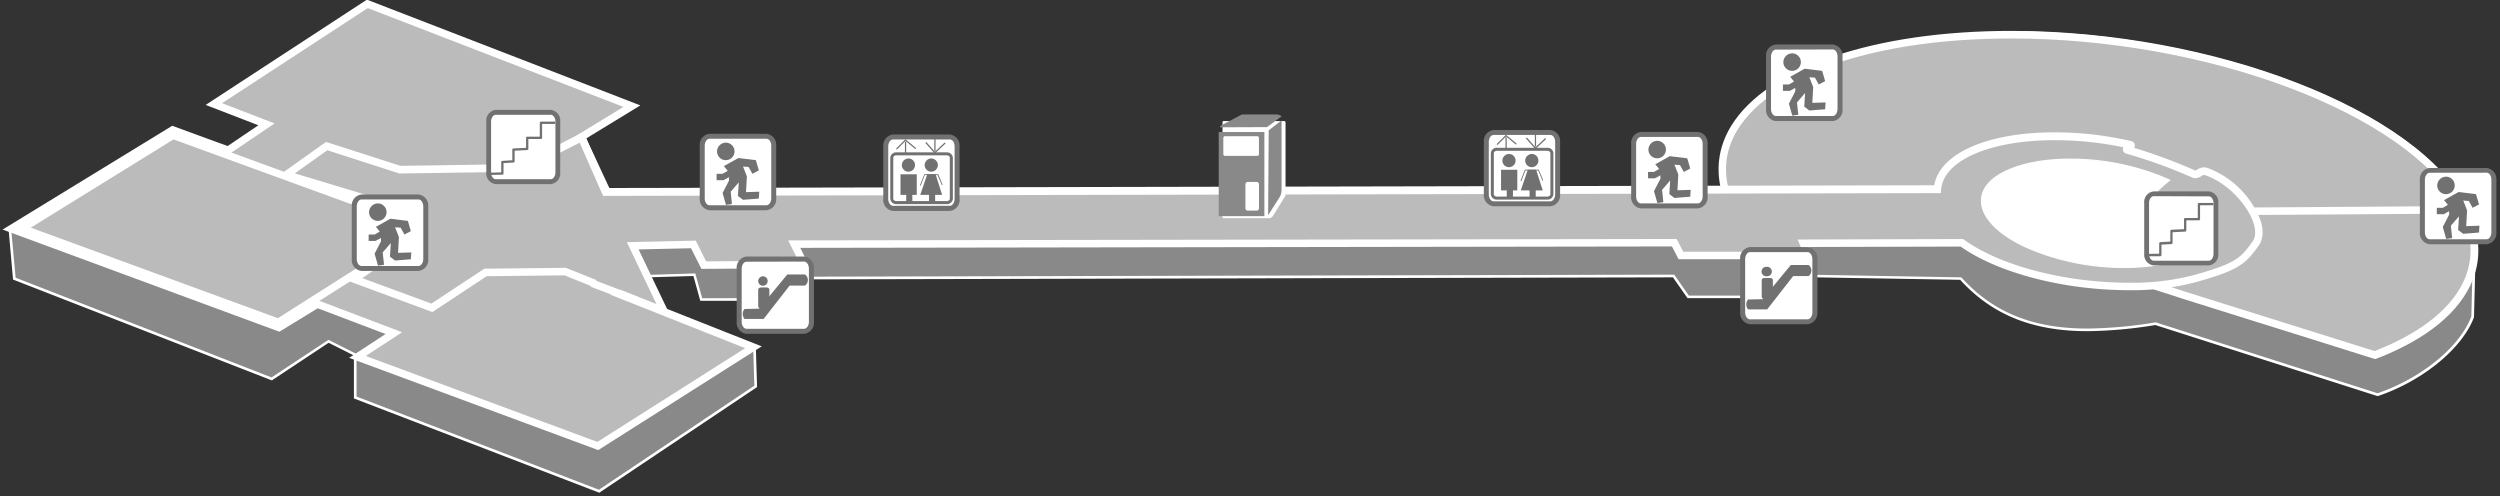 <svg xmlns="http://www.w3.org/2000/svg" viewBox="0 0 640 127"><rect x="0" y="0" width="640" height="127" fill="#333333" stroke="none"/><defs><style>.cls-1{fill:#898989;}.cls-2{fill:#fff;}.cls-3{fill:#bbb;}.cls-4{fill:#727171;}</style></defs><g id="floor_5f"><g id="_5F" data-name="5F"><path class="cls-1" d="M2.52,58.54,3.66,71.33,69.56,97l14.55-9.6,7.54,3.79-.71,0v10.54l62.44,24,40.08-26.84-.32-10.31-23.39-9.07L165,70.71l12.8-.38,1.75,6.35,26.6-.07.36-5.45,222-.52L432.2,76h32l0-5.33L502,71.3c13.24,14.62,30.71,14.55,49.85,11.57L608.67,101c11.79-4,21.55-12.45,24.34-20l.48-19.43L76.2,54.84,2.52,58.54Z"/><path class="cls-2" d="M153.42,126.13l-.17-.06L90.6,102V91l-6.47-3.25L69.6,97.38l-.16-.06L3.34,71.57,2.15,58.22l.35,0,73.69-3.7,557.65,6.81v.34l-.5,19.54c-3,8-13.06,16.27-24.56,20.17l-.1,0-.11,0L551.77,83.21a113.44,113.44,0,0,1-17.39,1.57c-14,0-24.4-4.17-32.58-13.15L464.55,71l0,5.33H432L428.28,71l-221.49.52L206.43,77h-.31L179.27,77l-1.76-6.34-12,.35L170,79.26l23.48,9.1.33,10.73-.15.1ZM91.28,101.52l62.05,23.85,39.78-26.63-.3-9.91-23.3-9-.06-.11-5-9.31L178,70l1.76,6.35,26-.07.37-5.45h.31l222.17-.52,3.73,5.36h31.48l0-5.33h.34L502.1,71l.1.11c8.07,8.9,18.29,13,32.18,13a112.32,112.32,0,0,0,17.37-1.58h.08l.07,0,56.76,18.14c11.25-3.84,21.11-11.91,24-19.67l.47-19L76.2,55.18,2.88,58.86,4,71.09,69.52,96.62,84.09,87l7.71,3.88-.14.65h-.38Z"/><path class="cls-3" d="M514.84,8.88c51.66.18,103.67,20.14,116,44.83,7.7,15.45-1.95,29.12-22.88,37.19-43.82-13.82-43.88-13.58-62.29-19.74-10-19.92-15.84-31.67-30.8-62.28Z"/><path class="cls-2" d="M608,91.92l-.32-.1c-16.5-5.21-26.79-8.41-34.2-10.72-12.43-3.88-16.62-5.19-28.1-9L545,72l-.18-.36c-10-19.81-15.85-31.7-30.81-62.29l-.68-1.39h1.55c52,.19,104.46,20.54,116.83,45.38,3.14,6.29,3.59,12.42,1.34,18.21-3.22,8.28-11.77,15.3-24.73,20.29ZM546.33,70.37c11.18,3.74,15.4,5.06,27.69,8.88,7.35,2.3,17.56,5.48,33.88,10.62,12.27-4.79,20.32-11.37,23.31-19.07,2-5.27,1.62-10.87-1.27-16.65-12-24-62.68-43.73-113.55-44.29C530.75,39.22,536.6,51.08,546.33,70.37Z"/><path class="cls-3" d="M514.84,8.88c51.57,0,103.67,20.14,116,44.83-106.34.82-93.84.35-187.27,0C431.24,29,463.27,8.88,514.84,8.88Z"/><path class="cls-2" d="M544.58,55.13c-14.84,0-26.89-.07-43.57-.17-14.3-.08-31.93-.18-57.48-.28h-.59l-.27-.53c-3.81-7.65-3.61-15.25.56-22,9.26-14.95,36.7-24.24,71.61-24.24,52,0,104.37,20.36,116.83,45.38l.69,1.38h-1.54C588.38,55,564.2,55.13,544.58,55.13ZM444.14,52.75c25.23.1,42.69.2,56.88.28,16.68.1,28.73.17,43.56.17,19.37,0,43.18-.12,84.63-.44C615.82,29,565.17,9.85,514.84,9.85c-34.25,0-61.06,8.93-70,23.32C441.11,39.25,440.87,45.83,444.14,52.75Z"/><polygon class="cls-3" points="54.75 26.64 94.04 0.99 161.76 27.17 148.84 35.06 165.41 70.57 158.37 75.23 192.88 88.87 153.04 114.16 91.5 91.37 100.83 85.28 81.24 77.85 71.42 83.84 2.86 58.56 44.2 33.27 58.4 38.47 68.21 31.83 54.75 26.64"/><path class="cls-2" d="M153.15,115.22l-.44-.16L89.37,91.61l9.34-6.1L81.34,78.92l-9.82,6-.44-.16L.66,58.77,44.09,32.2l14.18,5.19,7.87-5.32L52.65,26.86,93.93-.09l70,27.07-13.86,8.46,16.56,35.48L160.45,75,195,88.67ZM93.64,91.13l59.29,22,37.83-24L156.29,75.45l7.9-5.22L147.6,34.69l12-7.32L94.15,2.07,56.85,26.41,70.28,31.6,58.53,39.55,44.31,34.34l-39.24,24L71.31,82.78l9.83-6,21.8,8.27Z"/><polygon class="cls-3" points="5.68 58.51 44.3 34.62 93.46 52.59 93.3 68.58 71.25 82.53 5.68 58.51"/><path class="cls-2" d="M71.36,83.6,3.48,58.73,44.19,33.56,94.44,51.91l-.18,17.2ZM7.88,58.28,71.13,81.46,92.34,68l.15-14.78L44.41,35.69Z"/><path class="cls-3" d="M525.92,34.88A86.4,86.4,0,0,1,545.28,37c1.09.25-1.61,1.06-.56,1.36a130.74,130.74,0,0,1,16.91,6.14c1,.42,1.9-1.07,3-.72,8.82,2.89,16.15,13.79,12.86,18.47s-5,6.05-15.79,9.07c-15.75,4.4-44.78,1.31-59.44-9.23l-40.6.12,1.25,3.13-32.56,0-1.7-3.27-225.3.36,2.59,5.2-25.75.18-2.66-5.3L162,62.93l8,16.73-11.19-4.47-.07,0L152,72.66l-.13-.27-7.16-2.87-20.38.22L110.57,78.8,90.7,71.47,101.41,64,94,51,73.32,44.73,83.63,37.4l18.77,6L133.65,43l.13,0,.22-.12,0-.07,14.93-7.62,6.14,14,341-.71c.59-7.74,12.36-13.55,29.91-13.55Z"/><path class="cls-2" d="M169.64,80.56l-10.77-4.31-.47-.11-7.14-2.72-.13-.27-6.63-2.66-19.91.22-13.9,9.17L88.63,71.73l11.5-8-6.78-12L71.16,45.08l12.31-8.75,19.08,6.13L133.33,42l.19-.12,15.84-8.09,6.3,14.34,339.5-.7c1.42-8.14,13.57-13.55,30.76-13.55A86.85,86.85,0,0,1,545.5,36.1a1.17,1.17,0,0,1,1,.93,1.07,1.07,0,0,1-.18.82A135.56,135.56,0,0,1,562,43.66a4.38,4.38,0,0,0,.57-.29,3,3,0,0,1,2.32-.46,23.35,23.35,0,0,1,13.77,13.41c.87,2.64.73,4.9-.42,6.53-3.47,4.93-5.39,6.39-16.31,9.44a64.26,64.26,0,0,1-16.9,2c-16.61,0-33.48-4.38-43.11-11.17l-38.87.11,1.26,3.13-34.59,0-1.7-3.27-223.15.36,2.58,5.19-27.89.19-2.66-5.28-13.42.3,7.36,15.38Zm-11-6.41.53.14,8.89,3.56L160.47,62l17.64-.4,2.66,5.31,23.6-.16-2.59-5.21,227.44-.36,1.7,3.26,30.56,0-1.26-3.12,42.34-.13.25.19c9.28,6.67,25.87,11,42.25,11a62.55,62.55,0,0,0,16.38-1.91c10.88-3,12.24-4.41,15.25-8.7,1-1.4.63-3.38.17-4.8-1.48-4.46-6.58-10.24-12.54-12.19-.23-.06-.51.16-.78.31a3.12,3.12,0,0,1-1.55.53,1.78,1.78,0,0,1-.75-.16,130.82,130.82,0,0,0-16.77-6.09,1.21,1.21,0,0,1-1-.95,1.1,1.1,0,0,1,.13-.71,85.31,85.31,0,0,0-17.73-1.82c-16.47,0-28.38,5.21-28.94,12.66l-.07.89H496l-341.61.71-6-13.63-13.14,6.71h0l-1.37.74-.24,0-31.41.44L83.8,38.46l-8.31,5.92,19.17,5.79,8,14.15-9.9,6.88,17.67,6.52L124,68.78h.28l20.58-.22,7.69,3.08.12.25,5.95,2.27Z"/><path class="cls-2" d="M313.23,31h15.6c.15,0,.27.2.27.44V50.06l-3.25,5.27a1.7,1.7,0,0,1-.78.53H313.23c-.15,0-.27-.19-.27-.44v-24c0-.24.12-.44.27-.44Z"/><path class="cls-2" d="M513.68,43.74c10.18-4.71,28.94-3.66,41.77,2.34-6.78,5.31-9.75,10.4,4.79,19.44-10.18,4.71-28.94,3.66-41.77-2.34s-15-14.73-4.79-19.44Z"/><path class="cls-2" d="M543.9,68.61a62.26,62.26,0,0,1-25.49-5.3c-7.19-3.36-11.31-7.71-11.3-11.92,0-3.13,2.25-5.82,6.51-7.79s9.85-3,16.41-3A62.25,62.25,0,0,1,555.51,46l.22.1-.19.14c-2.84,2.23-5.72,4.93-5.55,8.1s3.56,6.9,10.33,11.11l.24.14-.25.11C556.12,67.59,550.45,68.61,543.9,68.61ZM530,40.94c-6.51,0-12.15,1-16.29,2.93s-6.33,4.52-6.34,7.52c0,4.09,4.05,8.34,11.13,11.66a62,62,0,0,0,25.37,5.27c6.37,0,11.91-1,16-2.82-6.79-4.26-10-7.82-10.23-11.2-.18-3.22,2.5-5.84,5.47-8.19A62.14,62.14,0,0,0,530,40.94Z"/><path class="cls-2" d="M181.64,34.88H196.2a2.23,2.23,0,0,1,1.88,2.44V50.75a2.22,2.22,0,0,1-1.88,2.43H181.64a2.22,2.22,0,0,1-1.87-2.43V37.31a2.22,2.22,0,0,1,1.87-2.43Z"/><path class="cls-4" d="M196.2,53.82H181.64a2.84,2.84,0,0,1-2.51-3.07V37.31a2.83,2.83,0,0,1,2.51-3.06H196.2a2.82,2.82,0,0,1,2.51,3.06V50.75A2.83,2.83,0,0,1,196.2,53.82Zm-14.56-18.3c-.67,0-1.23.82-1.23,1.8V50.75c0,1,.56,1.8,1.23,1.8H196.2c.67,0,1.24-.83,1.24-1.8V37.31c0-1-.57-1.79-1.24-1.79Z"/><path class="cls-4" d="M185.85,36.52a2.24,2.24,0,1,1-2.29,2.24,2.28,2.28,0,0,1,2.29-2.24Z"/><polygon class="cls-4" points="185.31 42.52 189.02 40.46 193.5 41 194.26 43.62 192.62 44.49 191.64 42.74 190.22 42.64 191.2 45.15 190.98 49.19 194.37 49.08 194.26 50.83 190.22 51.15 188.91 50.17 189.13 46.67 187.06 49.08 187.38 52.24 185.85 52.46 184.98 49.41 186.62 46.24 186.62 45.37 185.2 46.13 183.45 46.13 183.45 44.49 184.98 44.49 186.29 43.73 185.31 42.52"/><path class="cls-2" d="M420.08,34.41h14.56a2.22,2.22,0,0,1,1.87,2.43V50.28a2.22,2.22,0,0,1-1.87,2.43H420.08a2.22,2.22,0,0,1-1.87-2.43V36.84a2.22,2.22,0,0,1,1.87-2.43Z"/><path class="cls-4" d="M434.65,53.35H420.08a2.83,2.83,0,0,1-2.5-3.07V36.84a2.83,2.83,0,0,1,2.5-3.07h14.57a2.83,2.83,0,0,1,2.5,3.07V50.28A2.83,2.83,0,0,1,434.65,53.35Zm-14.57-18.3c-.67,0-1.23.82-1.23,1.79V50.28c0,1,.56,1.79,1.23,1.79h14.56c.67,0,1.24-.82,1.24-1.79V36.84c0-1-.57-1.79-1.24-1.79Z"/><path class="cls-4" d="M424.29,36.05A2.24,2.24,0,1,1,422,38.28a2.27,2.27,0,0,1,2.29-2.23Z"/><polygon class="cls-4" points="423.75 42.05 427.46 39.98 431.94 40.52 432.7 43.14 431.06 44.02 430.08 42.27 428.66 42.16 429.65 44.67 429.43 48.71 432.81 48.6 432.7 50.35 428.66 50.68 427.35 49.69 427.57 46.2 425.49 48.6 425.82 51.77 424.29 51.98 423.42 48.93 425.06 45.77 425.06 44.89 423.64 45.65 421.9 45.65 421.9 44.02 423.42 44.02 424.73 43.25 423.75 42.05"/><path class="cls-2" d="M92.56,50.43h14.56A2.21,2.21,0,0,1,109,52.86V66.3a2.21,2.21,0,0,1-1.87,2.43H92.56a2.21,2.21,0,0,1-1.87-2.43V52.86a2.21,2.21,0,0,1,1.87-2.43Z"/><path class="cls-4" d="M107.12,69.36H92.56a2.83,2.83,0,0,1-2.51-3.07V52.86a2.84,2.84,0,0,1,2.51-3.07h14.56a2.84,2.84,0,0,1,2.51,3.07V66.29A2.83,2.83,0,0,1,107.12,69.36ZM92.56,51.06c-.67,0-1.23.82-1.23,1.8V66.29c0,1,.56,1.8,1.23,1.8h14.56c.67,0,1.24-.82,1.24-1.8V52.86c0-1-.57-1.8-1.24-1.8Z"/><path class="cls-4" d="M96.77,52.07a2.24,2.24,0,1,1-2.29,2.24,2.28,2.28,0,0,1,2.29-2.24Z"/><polygon class="cls-4" points="96.23 58.07 99.94 56 104.42 56.55 105.18 59.16 103.54 60.04 102.56 58.29 101.14 58.18 102.12 60.69 101.91 64.73 105.29 64.62 105.18 66.37 101.14 66.7 99.83 65.71 100.05 62.22 97.97 64.62 98.31 67.79 96.77 68.01 95.9 64.95 97.54 61.78 97.54 60.91 96.12 61.68 94.37 61.68 94.37 60.04 95.9 60.04 97.21 59.28 96.23 58.07"/><path class="cls-2" d="M454.62,12h14.56a2.21,2.21,0,0,1,1.87,2.43V27.89a2.21,2.21,0,0,1-1.87,2.43H454.62a2.21,2.21,0,0,1-1.87-2.43V14.45A2.21,2.21,0,0,1,454.62,12Z"/><path class="cls-4" d="M469.18,31H454.62a2.83,2.83,0,0,1-2.51-3.07V14.45a2.82,2.82,0,0,1,2.51-3.06h14.56a2.83,2.83,0,0,1,2.51,3.06V27.89A2.84,2.84,0,0,1,469.18,31Zm-14.56-18.3c-.67,0-1.24.82-1.24,1.79V27.89c0,1,.57,1.8,1.24,1.8h14.56c.67,0,1.23-.83,1.23-1.8V14.45c0-1-.56-1.79-1.23-1.79Z"/><path class="cls-4" d="M458.83,13.66a2.24,2.24,0,1,1-2.29,2.24,2.27,2.27,0,0,1,2.29-2.24Z"/><polygon class="cls-4" points="458.29 19.66 462 17.59 466.47 18.14 467.24 20.76 465.6 21.63 464.62 19.88 463.2 19.78 464.18 22.29 463.96 26.33 467.35 26.22 467.24 27.97 463.2 28.29 461.89 27.31 462.1 23.81 460.03 26.22 460.36 29.38 458.83 29.6 457.96 26.54 459.59 23.38 459.59 22.5 458.18 23.27 456.43 23.27 456.43 21.63 457.96 21.63 459.26 20.87 458.29 19.66"/><path class="cls-2" d="M622,43.59h14.56A2.21,2.21,0,0,1,638.44,46V59.46a2.22,2.22,0,0,1-1.87,2.43H622a2.22,2.22,0,0,1-1.87-2.43V46A2.21,2.21,0,0,1,622,43.59Z"/><path class="cls-4" d="M636.57,62.53H622a2.84,2.84,0,0,1-2.51-3.07V46A2.84,2.84,0,0,1,622,43h14.56A2.84,2.84,0,0,1,639.08,46V59.46A2.84,2.84,0,0,1,636.57,62.53ZM622,44.23c-.67,0-1.23.82-1.23,1.79V59.46c0,1,.56,1.79,1.23,1.79h14.56c.67,0,1.23-.82,1.23-1.79V46c0-1-.56-1.79-1.23-1.79Z"/><path class="cls-4" d="M626.22,45.23a2.24,2.24,0,1,1-2.29,2.24,2.27,2.27,0,0,1,2.29-2.24Z"/><polygon class="cls-4" points="625.67 51.23 629.39 49.16 633.86 49.7 634.63 52.33 632.99 53.2 632.01 51.45 630.59 51.34 631.57 53.85 631.35 57.89 634.74 57.78 634.63 59.53 630.59 59.85 629.28 58.88 629.5 55.38 627.42 57.78 627.75 60.95 626.22 61.16 625.35 58.11 626.98 54.95 626.98 54.07 625.57 54.84 623.82 54.84 623.82 53.2 625.35 53.2 626.66 52.44 625.67 51.23"/><polygon class="cls-1" points="311.99 33.8 323.68 33.8 323.68 55.33 311.99 55.33 311.99 33.8"/><path class="cls-1" d="M312.31,32.59c0-.15.07-.27.3-.49l5.32-2.79,8.93,0a2.3,2.3,0,0,1,1.24.46l-3.74,2.77Z"/><path class="cls-1" d="M324.79,33.4l-.15,21.69,3.08-4.84a4.36,4.36,0,0,0,.36-1.43l0-18-3.31,2.56Z"/><path class="cls-2" d="M313.65,34.87h8.16a.44.44,0,0,1,.48.38v4.27a.44.44,0,0,1-.48.38h-8.16a.44.44,0,0,1-.48-.38V35.25a.44.44,0,0,1,.48-.38Z"/><path class="cls-2" d="M319.42,46.58h2.29a.59.59,0,0,1,.59.59v6.16a.58.58,0,0,1-.59.59h-2.29a.59.59,0,0,1-.59-.59V47.18a.6.6,0,0,1,.59-.6Z"/><path class="cls-2" d="M382.36,33.91h14.53a2.21,2.21,0,0,1,1.87,2.43V49.75a2.21,2.21,0,0,1-1.87,2.43H382.36a2.21,2.21,0,0,1-1.86-2.43V36.34a2.21,2.21,0,0,1,1.86-2.43Z"/><path class="cls-4" d="M396.89,52.81H382.37a2.83,2.83,0,0,1-2.51-3.06V36.34a2.83,2.83,0,0,1,2.51-3.06h14.52a2.82,2.82,0,0,1,2.5,3.06V49.75A2.82,2.82,0,0,1,396.89,52.81ZM382.36,34.55c-.66,0-1.23.82-1.23,1.79V49.75c0,1,.57,1.79,1.23,1.79h14.53c.67,0,1.23-.82,1.23-1.79V36.34c0-1-.56-1.79-1.23-1.79Z"/><path class="cls-4" d="M396.08,51.1H383.25a1.5,1.5,0,0,1-1.6-1.37V39.2a1.5,1.5,0,0,1,1.6-1.37h12.83a1.49,1.49,0,0,1,1.59,1.37V49.73A1.49,1.49,0,0,1,396.08,51.1ZM383.24,38.6c-.44,0-.82.27-.82.6V49.74c0,.32.38.59.82.59h12.83c.45,0,.83-.27.83-.59V39.2c0-.33-.38-.6-.83-.6Z"/><path class="cls-4" d="M386.35,39.42a1.69,1.69,0,1,1-1.74,1.68,1.72,1.72,0,0,1,1.74-1.68Z"/><polygon class="cls-4" points="385.73 43.69 387.31 43.69 387.31 50.76 385.73 50.76 385.73 43.69"/><polygon class="cls-4" points="384.27 43.46 388.43 43.46 388.43 48.74 384.27 48.74 384.27 43.46"/><path class="cls-4" d="M392.19,39.42a1.69,1.69,0,1,1-1.74,1.68,1.72,1.72,0,0,1,1.74-1.68Z"/><polygon class="cls-4" points="391.57 43.69 393.14 43.69 393.14 50.76 391.57 50.76 391.57 43.69"/><polygon class="cls-4" points="391.12 43.46 393.25 43.46 394.94 48.74 389.32 48.74 391.12 43.46"/><path class="cls-4" d="M389.44,46.4l-.2-.09,1.11-2.81a.09.09,0,0,1,.1-.06h3.4a.11.11,0,0,1,.1.06l1.11,2.67-.2.08-1.08-2.6h-3.26Z"/><path class="cls-4" d="M383.36,37.12l-.23-.22,2.3-2.3a.16.16,0,0,1,.22,0l2.63,2.19-.2.24-2.52-2.1Z"/><rect class="cls-4" x="385.4" y="35.13" width="0.32" height="3.14"/><path class="cls-4" d="M393.06,38.11a.16.16,0,0,1-.12-.06l-2.31-2.61.26-.23,2.18,2.49,2.51-2.37.23.24-2.63,2.49A.13.13,0,0,1,393.06,38.11Z"/><rect class="cls-4" x="392.92" y="34.37" width="0.32" height="3.14"/><path class="cls-2" d="M228.62,35.06h14.53A2.21,2.21,0,0,1,245,37.49V50.9a2.21,2.21,0,0,1-1.87,2.43H228.62a2.21,2.21,0,0,1-1.86-2.43V37.49a2.21,2.21,0,0,1,1.86-2.43Z"/><path class="cls-4" d="M243.15,54H228.62a2.82,2.82,0,0,1-2.5-3.06V37.49a2.82,2.82,0,0,1,2.5-3.06h14.53a2.82,2.82,0,0,1,2.5,3.06V50.9A2.82,2.82,0,0,1,243.15,54ZM228.62,35.7c-.67,0-1.23.82-1.23,1.79V50.9c0,1,.56,1.79,1.23,1.79h14.53c.67,0,1.23-.82,1.23-1.79V37.49c0-1-.56-1.79-1.23-1.79Z"/><path class="cls-4" d="M242.34,52.26H229.5a1.5,1.5,0,0,1-1.59-1.37V40.35A1.5,1.5,0,0,1,229.5,39h12.84a1.5,1.5,0,0,1,1.59,1.37V50.89A1.5,1.5,0,0,1,242.34,52.26ZM229.5,39.76c-.44,0-.82.27-.82.59V50.89c0,.32.38.59.82.59h12.84c.44,0,.81-.27.81-.59V40.35c0-.32-.37-.59-.81-.59Z"/><path class="cls-4" d="M232.61,40.57a1.69,1.69,0,1,1-1.74,1.69,1.72,1.72,0,0,1,1.74-1.69Z"/><polygon class="cls-4" points="231.99 44.84 233.56 44.84 233.56 51.91 231.99 51.91 231.99 44.84"/><polygon class="cls-4" points="230.53 44.62 234.69 44.62 234.69 49.89 230.53 49.89 230.53 44.62"/><path class="cls-4" d="M238.44,40.57a1.69,1.69,0,1,1-1.73,1.69,1.72,1.72,0,0,1,1.73-1.69Z"/><polygon class="cls-4" points="237.83 44.84 239.4 44.84 239.4 51.91 237.83 51.91 237.83 44.84"/><polygon class="cls-4" points="237.38 44.62 239.51 44.62 241.19 49.89 235.58 49.89 237.38 44.62"/><path class="cls-4" d="M235.7,47.55l-.2-.08,1.1-2.81a.12.12,0,0,1,.11-.07h3.4a.11.11,0,0,1,.1.06l1.11,2.67-.2.08L240,44.81h-3.26Z"/><path class="cls-4" d="M229.61,38.27l-.22-.22,2.3-2.31a.17.17,0,0,1,.21,0l2.64,2.2-.2.24-2.53-2.1Z"/><rect class="cls-4" x="231.66" y="36.29" width="0.32" height="3.14"/><path class="cls-4" d="M239.32,39.26s-.09,0-.13-.06l-2.3-2.61.25-.23,2.19,2.49,2.51-2.37.23.24-2.64,2.49A.16.16,0,0,1,239.32,39.26Z"/><rect class="cls-4" x="239.18" y="35.53" width="0.32" height="3.14"/><path class="cls-2" d="M191.12,66.31h14.72a2.24,2.24,0,0,1,1.89,2.47V82.36a2.24,2.24,0,0,1-1.89,2.46H191.12a2.24,2.24,0,0,1-1.89-2.46V68.78a2.24,2.24,0,0,1,1.89-2.47Z"/><path class="cls-4" d="M205.84,85.46H191.12a2.86,2.86,0,0,1-2.53-3.1V68.78a2.87,2.87,0,0,1,2.53-3.11h14.72a2.87,2.87,0,0,1,2.53,3.11V82.36A2.85,2.85,0,0,1,205.84,85.46ZM191.12,67c-.68,0-1.25.83-1.25,1.82V82.36c0,1,.57,1.81,1.25,1.81h14.72c.68,0,1.24-.83,1.24-1.81V68.78c0-1-.56-1.82-1.24-1.82Z"/><path class="cls-4" d="M194.29,79.05l7.26-8.78h4.53a1.74,1.74,0,0,1,0,2.84h-3.94l-6.64,8.53-4.91,0a2,2,0,0,1,0-2.53l3.7-.09Z"/><path class="cls-4" d="M195.36,70.73a1.21,1.21,0,1,1-1.26,1.21,1.24,1.24,0,0,1,1.26-1.21Z"/><path class="cls-4" d="M194.83,73.59h1.4c.4,0,.73.25.73.54v4.3c0,.3-.33.54-.73.54h-1.4c-.4,0-.73-.24-.73-.54v-4.3c0-.29.33-.54.73-.54Z"/><path class="cls-2" d="M448,63.9h14.73a2.23,2.23,0,0,1,1.88,2.46V79.94a2.23,2.23,0,0,1-1.88,2.46H448a2.24,2.24,0,0,1-1.89-2.46V66.36A2.24,2.24,0,0,1,448,63.9Z"/><path class="cls-4" d="M462.75,83H448a2.87,2.87,0,0,1-2.53-3.1V66.36A2.88,2.88,0,0,1,448,63.25h14.73a2.88,2.88,0,0,1,2.53,3.11V79.94A2.87,2.87,0,0,1,462.75,83ZM448,64.54c-.67,0-1.24.83-1.24,1.82V79.94c0,1,.57,1.81,1.24,1.81h14.73c.67,0,1.24-.83,1.24-1.81V66.36c0-1-.57-1.82-1.24-1.82Z"/><path class="cls-4" d="M451.2,76.63l7.25-8.79,4.54,0a1.75,1.75,0,0,1,0,2.84h-3.94l-6.65,8.52-4.9,0a2,2,0,0,1,0-2.53l3.7-.08Z"/><path class="cls-4" d="M452.27,68.31a1.21,1.21,0,1,1,0,2.41,1.21,1.21,0,1,1,0-2.41Z"/><path class="cls-4" d="M451.73,71.17h1.4c.4,0,.73.24.73.54V76c0,.29-.33.54-.73.54h-1.4c-.4,0-.73-.25-.73-.54v-4.3a.66.66,0,0,1,.73-.54Z"/><path class="cls-2" d="M551.35,49.6h14.12a2.14,2.14,0,0,1,1.8,2.35V65a2.14,2.14,0,0,1-1.8,2.36H551.35A2.15,2.15,0,0,1,549.54,65V52a2.15,2.15,0,0,1,1.81-2.35Z"/><path class="cls-4" d="M565.47,67.94H551.35a2.74,2.74,0,0,1-2.43-3V52a2.74,2.74,0,0,1,2.43-3h14.12a2.74,2.74,0,0,1,2.42,3V65A2.74,2.74,0,0,1,565.47,67.94ZM551.35,50.22c-.64,0-1.19.79-1.19,1.73V65c0,.94.55,1.74,1.19,1.74h14.12c.64,0,1.19-.8,1.19-1.74V52c0-.94-.55-1.73-1.19-1.73Z"/><path class="cls-4" d="M549.92,65.61V65l2.83-.06,0-2.66a.31.31,0,0,1,.28-.29l2.57-.15V59.12a.3.3,0,0,1,.28-.3l3.23-.16V56.1a.29.29,0,0,1,.3-.3h3.22V52.25a.3.3,0,0,1,.3-.3l3.68,0v.6l-3.39,0V56.1a.31.31,0,0,1-.3.3h-3.22V59a.3.3,0,0,1-.29.29l-3.23.16v2.73a.3.3,0,0,1-.28.3l-2.56.15,0,2.67a.31.31,0,0,1-.29.3Z"/><path class="cls-2" d="M126.91,28.77H141a2.16,2.16,0,0,1,1.81,2.36v13A2.15,2.15,0,0,1,141,46.51H126.91a2.15,2.15,0,0,1-1.81-2.36v-13a2.16,2.16,0,0,1,1.81-2.36Z"/><path class="cls-4" d="M141,47.13H126.91a2.75,2.75,0,0,1-2.42-3v-13a2.74,2.74,0,0,1,2.42-3H141a2.74,2.74,0,0,1,2.42,3v13A2.75,2.75,0,0,1,141,47.13ZM126.91,29.39c-.64,0-1.19.8-1.19,1.74v13c0,1,.55,1.74,1.19,1.74H141c.64,0,1.19-.8,1.19-1.74v-13c0-.94-.55-1.74-1.19-1.74Z"/><path class="cls-4" d="M125.48,44.79v-.6l2.83-.06,0-2.66a.29.29,0,0,1,.28-.29l2.56-.16V38.29a.3.3,0,0,1,.29-.29l3.23-.16V35.28a.3.3,0,0,1,.3-.3h3.21V31.43a.31.31,0,0,1,.3-.3l3.69,0v.6l-3.39,0v3.55a.29.29,0,0,1-.3.3h-3.22v2.55a.29.29,0,0,1-.28.29l-3.23.16v2.73a.3.3,0,0,1-.28.3l-2.57.15,0,2.67a.29.29,0,0,1-.29.29Z"/></g></g></svg>